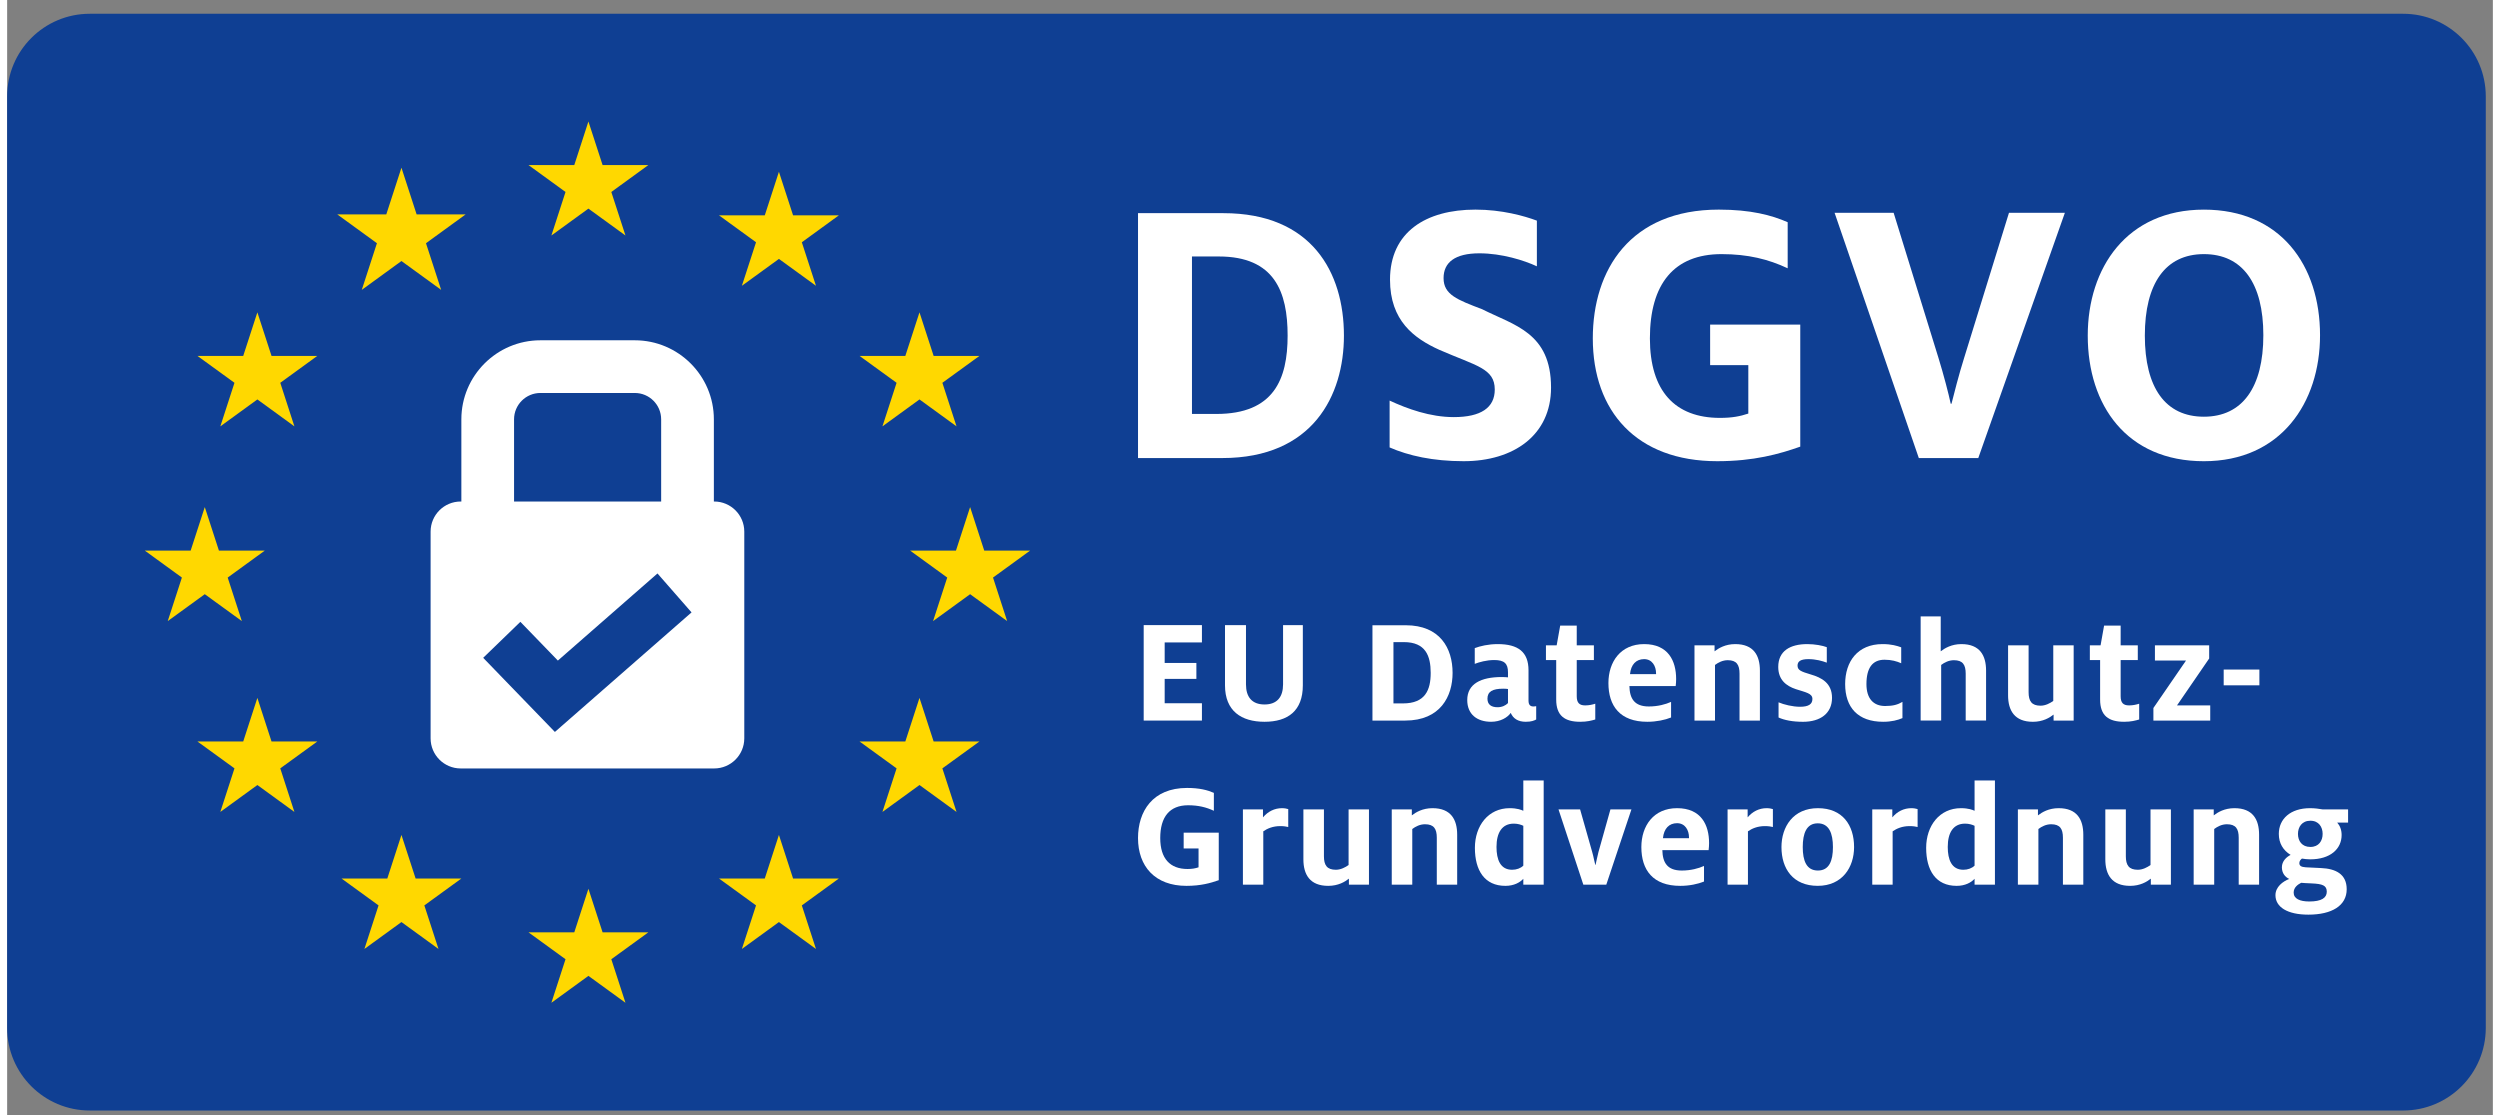 <?xml version="1.0" encoding="UTF-8"?>
<svg xmlns="http://www.w3.org/2000/svg" xmlns:xlink="http://www.w3.org/1999/xlink" width="130" height="58" viewBox="0 0 156 70" version="1.1">
    
    <rect x="0" y="0" width="156" height="70" fill="#808080" stroke="none"/>
    
    <title>dsgvo</title>
    <desc>Created with Sketch.</desc>
    <g id="Desktop" stroke="none" stroke-width="1" fill="none" fill-rule="evenodd">
        <g id="Desktop_Home_Teaser03" transform="translate(-1124, -3497)">
            <g id="siegel" transform="translate(0, 3254)">
                <g id="dsgvo" transform="translate(1124, 243)">
                    <g id="Group-3" transform="translate(0, 0.558)">
                        <polygon id="Clip-2" points="0 0.306 155.556 0.306 155.556 69.136 0 69.136"/>
                        <path d="M150.37,69.136 L5.185,69.136 C2.322,69.136 0,66.814 0,63.951 L0,5.491 C0,2.627 2.322,0.306 5.185,0.306 L150.37,0.306 C153.233,0.306 155.556,2.627 155.556,5.491 L155.556,63.951 C155.556,66.814 153.233,69.136 150.37,69.136" id="Fill-1" fill="#0F3F93"/>
                    </g>
                    <polygon id="Fill-4" fill="#FFD800" points="36.48 7.625 37.369 10.358 40.243 10.358 37.917 12.048 38.805 14.78 36.48 13.092 34.156 14.78 35.043 12.048 32.718 10.358 35.593 10.358"/>
                    <polygon id="Fill-6" fill="#FFD800" points="36.48 55.778 37.369 58.511 40.243 58.511 37.917 60.2 38.805 62.933 36.48 61.244 34.156 62.933 35.043 60.2 32.718 58.511 35.593 58.511"/>
                    <polygon id="Fill-8" fill="#FFD800" points="12.404 31.824 13.292 34.557 16.167 34.557 13.841 36.247 14.729 38.979 12.404 37.291 10.079 38.979 10.967 36.247 8.642 34.557 11.516 34.557"/>
                    <polygon id="Fill-10" fill="#FFD800" points="60.435 31.824 61.322 34.557 64.197 34.557 61.872 36.247 62.759 38.979 60.435 37.291 58.11 38.979 58.998 36.247 56.672 34.557 59.546 34.557"/>
                    <polygon id="Fill-12" fill="#FFD800" points="57.257 19.602 58.145 22.336 61.02 22.336 58.694 24.024 59.582 26.758 57.257 25.068 54.932 26.758 55.82 24.024 53.495 22.336 56.369 22.336"/>
                    <polygon id="Fill-14" fill="#FFD800" points="48.436 10.781 49.324 13.514 52.198 13.514 49.873 15.204 50.761 17.936 48.436 16.248 46.111 17.936 46.999 15.204 44.674 13.514 47.548 13.514"/>
                    <polygon id="Fill-16" fill="#FFD800" points="24.746 10.525 25.698 13.454 28.777 13.454 26.286 15.264 27.238 18.193 24.746 16.382 22.256 18.193 23.207 15.264 20.716 13.454 23.795 13.454"/>
                    <polygon id="Fill-18" fill="#FFD800" points="48.436 52.4 49.324 55.134 52.198 55.134 49.873 56.822 50.761 59.556 48.436 57.867 46.111 59.556 46.999 56.822 44.674 55.134 47.548 55.134"/>
                    <polygon id="Fill-20" fill="#FFD800" points="24.746 52.4 25.635 55.134 28.508 55.134 26.183 56.822 27.071 59.556 24.746 57.867 22.421 59.556 23.309 56.822 20.984 55.134 23.859 55.134"/>
                    <polygon id="Fill-22" fill="#FFD800" points="15.704 19.602 16.592 22.336 19.466 22.336 17.141 24.024 18.028 26.758 15.704 25.068 13.379 26.758 14.267 24.024 11.942 22.336 14.816 22.336"/>
                    <polygon id="Fill-24" fill="#FFD800" points="57.257 43.8 58.145 46.534 61.02 46.534 58.694 48.222 59.582 50.956 57.257 49.267 54.932 50.956 55.82 48.222 53.495 46.534 56.369 46.534"/>
                    <polygon id="Fill-26" fill="#FFD800" points="15.704 43.8 16.592 46.534 19.466 46.534 17.141 48.222 18.028 50.956 15.704 49.267 13.379 50.956 14.267 48.222 11.942 46.534 14.816 46.534"/>
                    <path d="M34.376,45.936 L29.876,41.284 L32.21,39.025 L34.563,41.457 L40.814,35.989 L42.952,38.433 L34.376,45.936 Z M31.813,26.317 C31.813,25.405 32.555,24.663 33.466,24.663 L39.392,24.663 C40.304,24.663 41.045,25.405 41.045,26.317 L41.045,31.474 L31.813,31.474 L31.813,26.317 Z M44.372,31.474 L44.353,31.474 L44.353,26.317 C44.353,23.581 42.127,21.356 39.392,21.356 L33.466,21.356 C30.731,21.356 28.506,23.581 28.506,26.317 L28.506,31.474 L28.466,31.474 C27.422,31.474 26.576,32.32 26.576,33.364 L26.576,46.337 C26.576,47.381 27.422,48.227 28.466,48.227 L44.372,48.227 C45.416,48.227 46.262,47.381 46.262,46.337 L46.262,33.364 C46.262,32.32 45.416,31.474 44.372,31.474 Z" id="Fill-28" fill="#FFFFFF"/>
                    <path d="M75.889,25.979 C79.496,25.979 80.361,23.805 80.361,21.063 C80.361,18.32 79.545,16.096 76.037,16.096 L74.358,16.096 L74.358,25.979 L75.889,25.979 Z M70.972,13.378 L76.333,13.378 C81.868,13.378 83.895,17.085 83.895,21.063 C83.895,24.819 81.943,28.747 76.26,28.747 L70.972,28.747 L70.972,13.378 Z" id="Fill-30" fill="#FFFFFF"/>
                    <path d="M86.762,28.08 L86.762,25.14 C87.875,25.658 89.307,26.177 90.79,26.177 C92.495,26.177 93.361,25.584 93.361,24.448 C93.361,23.113 92.198,22.966 89.876,21.952 C88.294,21.235 86.787,20.123 86.787,17.554 C86.787,14.564 89.036,13.155 92.149,13.155 C93.805,13.155 95.213,13.551 96.004,13.847 L96.004,16.714 C95.213,16.343 93.805,15.898 92.397,15.898 C90.865,15.898 90.148,16.467 90.148,17.455 C90.148,18.493 91.013,18.814 92.57,19.407 C94.57,20.42 96.893,20.865 96.893,24.324 C96.893,27.313 94.546,28.944 91.408,28.944 C89.481,28.944 87.948,28.599 86.762,28.08" id="Fill-32" fill="#FFFFFF"/>
                    <path d="M99.514,21.235 C99.514,16.936 101.861,13.155 107.42,13.155 C109.422,13.155 110.731,13.502 111.744,13.946 L111.744,16.838 C110.533,16.269 109.249,15.948 107.594,15.948 C104.604,15.948 103.097,17.825 103.097,21.235 C103.097,24.547 104.678,26.226 107.494,26.226 C108.26,26.226 108.754,26.128 109.274,25.955 L109.274,22.915 L106.877,22.915 L106.877,20.37 L112.534,20.37 L112.534,28.031 C111.2,28.5 109.619,28.944 107.322,28.944 C102.256,28.944 99.514,25.806 99.514,21.235" id="Fill-34" fill="#FFFFFF"/>
                    <path d="M114.687,13.353 L118.393,13.353 L121.21,22.471 C121.531,23.509 121.852,24.744 121.976,25.337 L122.025,25.337 C122.173,24.744 122.495,23.484 122.815,22.471 L125.633,13.353 L129.141,13.353 L123.706,28.747 L119.974,28.747 L114.687,13.353 Z" id="Fill-36" fill="#FFFFFF"/>
                    <path d="M141.596,21.038 C141.596,17.777 140.287,15.948 137.865,15.948 C135.444,15.948 134.159,17.801 134.159,21.062 C134.159,24.324 135.444,26.152 137.865,26.152 C140.287,26.152 141.596,24.3 141.596,21.038 M130.576,21.062 C130.576,16.813 133.022,13.156 137.865,13.156 C142.683,13.156 145.154,16.664 145.154,21.038 C145.154,25.287 142.683,28.945 137.865,28.945 C133.022,28.945 130.576,25.436 130.576,21.062" id="Fill-38" fill="#FFFFFF"/>
                    <polygon id="Fill-40" fill="#FFFFFF" points="71.328 39.231 74.983 39.231 74.983 40.318 72.645 40.318 72.645 41.606 74.635 41.606 74.635 42.606 72.645 42.606 72.645 44.135 74.983 44.135 74.983 45.222 71.328 45.222"/>
                    <path d="M76.431,43.01 L76.431,39.231 L77.748,39.231 L77.748,42.953 C77.748,43.731 78.114,44.212 78.912,44.212 C79.709,44.212 80.075,43.731 80.075,42.953 L80.075,39.231 L81.316,39.231 L81.316,43.01 C81.316,44.615 80.374,45.298 78.912,45.298 C77.45,45.298 76.431,44.615 76.431,43.01" id="Fill-42" fill="#FFFFFF"/>
                    <path d="M87.6,44.145 C89.003,44.145 89.34,43.299 89.34,42.231 C89.34,41.164 89.022,40.298 87.657,40.298 L87.003,40.298 L87.003,44.145 L87.6,44.145 Z M85.685,39.24 L87.772,39.24 C89.926,39.24 90.714,40.683 90.714,42.231 C90.714,43.693 89.955,45.222 87.743,45.222 L85.685,45.222 L85.685,39.24 Z" id="Fill-44" fill="#FFFFFF"/>
                    <path d="M94.191,44.125 L94.191,43.241 C94.153,43.231 94.018,43.221 93.893,43.221 C93.22,43.221 92.902,43.404 92.902,43.847 C92.902,44.212 93.133,44.385 93.537,44.385 C93.825,44.385 94.046,44.27 94.191,44.125 M94.364,44.741 C94.162,45.029 93.72,45.298 93.133,45.298 C92.258,45.298 91.634,44.837 91.634,43.933 C91.634,42.914 92.499,42.49 93.797,42.49 C93.951,42.49 94.095,42.5 94.191,42.51 L94.191,42.193 C94.191,41.644 93.96,41.423 93.326,41.423 C92.844,41.423 92.373,41.558 92.105,41.663 L92.105,40.674 C92.442,40.548 92.951,40.423 93.547,40.423 C94.825,40.423 95.479,40.914 95.479,42.068 L95.479,43.971 C95.479,44.251 95.605,44.337 95.787,44.337 C95.845,44.337 95.903,44.327 95.961,44.318 L95.961,45.154 C95.834,45.222 95.663,45.298 95.306,45.298 C94.816,45.298 94.509,45.086 94.364,44.741" id="Fill-46" fill="#FFFFFF"/>
                    <path d="M97.217,43.904 L97.217,41.423 L96.573,41.423 L96.573,40.5 L97.246,40.5 L97.468,39.26 L98.506,39.26 L98.506,40.5 L99.582,40.5 L99.582,41.423 L98.506,41.423 L98.506,43.693 C98.506,44.097 98.659,44.27 99.035,44.27 C99.284,44.27 99.487,44.221 99.669,44.164 L99.669,45.154 C99.438,45.221 99.159,45.298 98.727,45.298 C97.756,45.298 97.217,44.924 97.217,43.904" id="Fill-48" fill="#FFFFFF"/>
                    <path d="M103.484,42.308 L103.484,42.259 C103.484,41.808 103.244,41.366 102.734,41.366 C102.235,41.366 101.907,41.703 101.849,42.308 L103.484,42.308 Z M100.494,42.867 C100.494,41.53 101.263,40.423 102.734,40.423 C104.253,40.423 104.744,41.481 104.744,42.615 C104.744,42.731 104.734,42.924 104.716,43.058 L101.811,43.058 C101.83,43.837 102.119,44.337 103.032,44.337 C103.6,44.337 104.09,44.202 104.426,44.049 L104.426,45.029 C104.043,45.183 103.513,45.298 102.936,45.298 C101.215,45.298 100.494,44.299 100.494,42.867 Z" id="Fill-50" fill="#FFFFFF"/>
                    <path d="M105.895,40.5 L107.155,40.5 L107.155,40.876 C107.404,40.683 107.828,40.423 108.453,40.423 C109.607,40.423 110.001,41.135 110.001,42.087 L110.001,45.222 L108.722,45.222 L108.722,42.28 C108.722,41.722 108.54,41.433 107.982,41.433 C107.665,41.433 107.386,41.577 107.183,41.731 L107.183,45.222 L105.895,45.222 L105.895,40.5 Z" id="Fill-52" fill="#FFFFFF"/>
                    <path d="M111.171,45.029 L111.171,44.077 C111.507,44.221 112.064,44.356 112.517,44.356 C113.056,44.356 113.296,44.192 113.296,43.865 C113.296,43.51 112.872,43.452 112.257,43.25 C111.642,43.048 111.152,42.654 111.152,41.856 C111.152,40.856 111.892,40.423 112.978,40.423 C113.458,40.423 113.949,40.519 114.199,40.616 L114.199,41.587 C113.921,41.482 113.507,41.366 113.045,41.366 C112.555,41.366 112.363,41.51 112.363,41.769 C112.363,42.058 112.574,42.144 113.19,42.327 C113.853,42.52 114.527,42.856 114.527,43.798 C114.527,44.769 113.795,45.299 112.709,45.299 C112.045,45.299 111.526,45.193 111.171,45.029" id="Fill-54" fill="#FFFFFF"/>
                    <path d="M115.351,42.933 C115.351,41.519 116.13,40.423 117.697,40.423 C118.264,40.423 118.601,40.529 118.869,40.625 L118.869,41.625 C118.592,41.501 118.264,41.404 117.822,41.404 C117.062,41.404 116.687,41.923 116.687,42.933 C116.687,43.837 117.12,44.308 117.86,44.308 C118.36,44.308 118.658,44.221 118.947,44.048 L118.947,45.067 C118.658,45.193 118.264,45.298 117.735,45.298 C116.149,45.298 115.351,44.394 115.351,42.933" id="Fill-56" fill="#FFFFFF"/>
                    <path d="M120.089,38.683 L121.349,38.683 L121.349,40.875 C121.599,40.683 122.021,40.423 122.647,40.423 C123.801,40.423 124.195,41.135 124.195,42.087 L124.195,45.221 L122.916,45.221 L122.916,42.28 C122.916,41.722 122.734,41.434 122.176,41.434 C121.859,41.434 121.58,41.577 121.377,41.731 L121.377,45.221 L120.089,45.221 L120.089,38.683 Z" id="Fill-58" fill="#FFFFFF"/>
                    <path d="M125.576,43.635 L125.576,40.5 L126.864,40.5 L126.864,43.442 C126.864,44.001 127.057,44.288 127.614,44.288 C127.922,44.288 128.21,44.134 128.412,43.99 L128.412,40.5 L129.692,40.5 L129.692,45.222 L128.432,45.222 L128.432,44.846 C128.191,45.038 127.769,45.299 127.133,45.299 C125.98,45.299 125.576,44.587 125.576,43.635" id="Fill-60" fill="#FFFFFF"/>
                    <path d="M131.352,43.904 L131.352,41.423 L130.708,41.423 L130.708,40.5 L131.381,40.5 L131.602,39.26 L132.641,39.26 L132.641,40.5 L133.717,40.5 L133.717,41.423 L132.641,41.423 L132.641,43.693 C132.641,44.097 132.794,44.27 133.17,44.27 C133.419,44.27 133.622,44.221 133.804,44.164 L133.804,45.154 C133.573,45.221 133.294,45.298 132.862,45.298 C131.891,45.298 131.352,44.924 131.352,43.904" id="Fill-62" fill="#FFFFFF"/>
                    <polygon id="Fill-64" fill="#FFFFFF" points="134.696 44.433 136.744 41.453 134.792 41.453 134.792 40.5 138.196 40.5 138.196 41.327 136.177 44.27 138.263 44.27 138.263 45.222 134.696 45.222"/>
                    <polygon id="Clip-67" points="0 69.694 155.556 69.694 155.556 0.864 0 0.864"/>
                    <polygon id="Fill-66" fill="#FFFFFF" points="139.107 43.01 141.348 43.01 141.348 42.02 139.107 42.02"/>
                    <path d="M70.972,52.595 C70.972,50.921 71.886,49.45 74.049,49.45 C74.828,49.45 75.338,49.586 75.732,49.759 L75.732,50.884 C75.261,50.663 74.76,50.537 74.117,50.537 C72.953,50.537 72.367,51.269 72.367,52.595 C72.367,53.883 72.982,54.537 74.078,54.537 C74.376,54.537 74.569,54.498 74.771,54.431 L74.771,53.248 L73.837,53.248 L73.837,52.258 L76.039,52.258 L76.039,55.24 C75.52,55.422 74.905,55.595 74.011,55.595 C72.04,55.595 70.972,54.374 70.972,52.595" id="Fill-68" fill="#FFFFFF"/>
                    <path d="M77.555,50.797 L78.815,50.797 L78.815,51.296 C79.123,50.931 79.536,50.72 80.006,50.72 C80.17,50.72 80.305,50.748 80.4,50.778 L80.4,51.902 C80.286,51.873 80.122,51.845 79.902,51.845 C79.43,51.845 79.084,52 78.834,52.172 L78.834,55.519 L77.555,55.519 L77.555,50.797 Z" id="Fill-69" fill="#FFFFFF"/>
                    <path d="M81.351,53.931 L81.351,50.797 L82.64,50.797 L82.64,53.739 C82.64,54.297 82.832,54.585 83.389,54.585 C83.697,54.585 83.986,54.431 84.187,54.287 L84.187,50.797 L85.466,50.797 L85.466,55.519 L84.207,55.519 L84.207,55.143 C83.966,55.335 83.544,55.595 82.909,55.595 C81.756,55.595 81.351,54.883 81.351,53.931" id="Fill-70" fill="#FFFFFF"/>
                    <path d="M86.896,50.797 L88.156,50.797 L88.156,51.172 C88.406,50.979 88.828,50.72 89.454,50.72 C90.607,50.72 91.002,51.432 91.002,52.383 L91.002,55.519 L89.723,55.519 L89.723,52.576 C89.723,52.018 89.541,51.729 88.983,51.729 C88.666,51.729 88.387,51.873 88.184,52.027 L88.184,55.519 L86.896,55.519 L86.896,50.797 Z" id="Fill-71" fill="#FFFFFF"/>
                    <path d="M95.153,54.326 L95.153,51.826 C95.018,51.758 94.807,51.69 94.557,51.69 C93.817,51.69 93.47,52.258 93.47,53.153 C93.47,53.951 93.711,54.585 94.451,54.585 C94.73,54.585 94.99,54.489 95.153,54.326 M92.114,53.21 C92.114,51.826 92.951,50.72 94.297,50.72 C94.769,50.72 95.028,50.825 95.153,50.884 L95.153,48.979 L96.431,48.979 L96.431,55.519 L95.153,55.519 L95.153,55.152 C94.942,55.383 94.566,55.595 94.028,55.595 C92.72,55.595 92.114,54.624 92.114,53.21" id="Fill-72" fill="#FFFFFF"/>
                    <path d="M97.361,50.797 L98.717,50.797 L99.476,53.47 C99.564,53.768 99.63,54.163 99.669,54.277 L99.687,54.277 C99.716,54.152 99.803,53.73 99.87,53.47 L100.62,50.797 L101.938,50.797 L100.361,55.519 L98.919,55.519 L97.361,50.797 Z" id="Fill-73" fill="#FFFFFF"/>
                    <path d="M105.551,52.605 L105.551,52.556 C105.551,52.105 105.311,51.662 104.801,51.662 C104.301,51.662 103.974,51.999 103.916,52.605 L105.551,52.605 Z M102.561,53.163 C102.561,51.827 103.33,50.72 104.801,50.72 C106.32,50.72 106.811,51.777 106.811,52.911 C106.811,53.027 106.801,53.221 106.782,53.355 L103.878,53.355 C103.897,54.134 104.186,54.634 105.099,54.634 C105.667,54.634 106.156,54.498 106.493,54.346 L106.493,55.325 C106.109,55.48 105.58,55.595 105.002,55.595 C103.282,55.595 102.561,54.595 102.561,53.163 Z" id="Fill-74" fill="#FFFFFF"/>
                    <path d="M107.972,50.797 L109.231,50.797 L109.231,51.296 C109.538,50.931 109.951,50.72 110.422,50.72 C110.586,50.72 110.721,50.748 110.816,50.778 L110.816,51.902 C110.702,51.873 110.538,51.845 110.318,51.845 C109.846,51.845 109.5,52 109.25,52.172 L109.25,55.519 L107.972,55.519 L107.972,50.797 Z" id="Fill-75" fill="#FFFFFF"/>
                    <path d="M114.584,53.162 C114.584,52.306 114.344,51.671 113.631,51.671 C112.921,51.671 112.69,52.306 112.69,53.162 C112.69,54.018 112.921,54.633 113.642,54.633 C114.353,54.633 114.584,54.018 114.584,53.162 M111.354,53.162 C111.354,51.893 112.084,50.72 113.642,50.72 C115.19,50.72 115.911,51.787 115.911,53.162 C115.911,54.421 115.179,55.594 113.631,55.594 C112.084,55.594 111.354,54.528 111.354,53.162" id="Fill-76" fill="#FFFFFF"/>
                    <path d="M117.052,50.797 L118.311,50.797 L118.311,51.296 C118.619,50.931 119.032,50.72 119.504,50.72 C119.667,50.72 119.802,50.748 119.898,50.778 L119.898,51.902 C119.782,51.873 119.619,51.845 119.399,51.845 C118.928,51.845 118.581,52 118.331,52.172 L118.331,55.519 L117.052,55.519 L117.052,50.797 Z" id="Fill-77" fill="#FFFFFF"/>
                    <path d="M123.473,54.326 L123.473,51.826 C123.338,51.758 123.127,51.69 122.878,51.69 C122.136,51.69 121.79,52.258 121.79,53.153 C121.79,53.951 122.031,54.585 122.771,54.585 C123.05,54.585 123.31,54.489 123.473,54.326 M120.435,53.21 C120.435,51.826 121.271,50.72 122.618,50.72 C123.089,50.72 123.348,50.825 123.473,50.884 L123.473,48.979 L124.751,48.979 L124.751,55.519 L123.473,55.519 L123.473,55.152 C123.262,55.383 122.886,55.595 122.348,55.595 C121.04,55.595 120.435,54.624 120.435,53.21" id="Fill-78" fill="#FFFFFF"/>
                    <path d="M126.191,50.797 L127.451,50.797 L127.451,51.172 C127.7,50.979 128.124,50.72 128.749,50.72 C129.903,50.72 130.297,51.432 130.297,52.383 L130.297,55.519 L129.018,55.519 L129.018,52.576 C129.018,52.018 128.836,51.729 128.278,51.729 C127.961,51.729 127.682,51.873 127.479,52.027 L127.479,55.519 L126.191,55.519 L126.191,50.797 Z" id="Fill-79" fill="#FFFFFF"/>
                    <path d="M131.679,53.931 L131.679,50.797 L132.967,50.797 L132.967,53.739 C132.967,54.297 133.159,54.585 133.717,54.585 C134.025,54.585 134.313,54.431 134.515,54.287 L134.515,50.797 L135.794,50.797 L135.794,55.519 L134.535,55.519 L134.535,55.143 C134.294,55.335 133.871,55.595 133.237,55.595 C132.083,55.595 131.679,54.883 131.679,53.931" id="Fill-80" fill="#FFFFFF"/>
                    <path d="M137.223,50.797 L138.483,50.797 L138.483,51.172 C138.733,50.979 139.156,50.72 139.781,50.72 C140.935,50.72 141.329,51.432 141.329,52.383 L141.329,55.519 L140.05,55.519 L140.05,52.576 C140.05,52.018 139.869,51.729 139.31,51.729 C138.993,51.729 138.715,51.873 138.512,52.027 L138.512,55.519 L137.223,55.519 L137.223,50.797 Z" id="Fill-81" fill="#FFFFFF"/>
                    <path d="M145.317,52.335 C145.317,51.902 145.077,51.508 144.548,51.508 C144.019,51.508 143.769,51.902 143.769,52.335 C143.769,52.778 144.019,53.153 144.548,53.153 C145.077,53.153 145.317,52.768 145.317,52.335 M145.577,55.961 C145.577,55.566 145.299,55.47 144.625,55.441 C144.318,55.431 144.077,55.413 143.97,55.403 C143.76,55.509 143.499,55.692 143.499,56.018 C143.499,56.402 143.885,56.576 144.48,56.576 C145.25,56.576 145.577,56.345 145.577,55.961 M142.356,56.181 C142.356,55.662 142.817,55.316 143.221,55.162 C142.952,55.037 142.76,54.788 142.76,54.431 C142.76,54.037 143.058,53.778 143.308,53.652 C142.837,53.364 142.567,52.921 142.567,52.335 C142.567,51.392 143.298,50.72 144.529,50.72 C144.827,50.72 145.096,50.759 145.317,50.797 L146.914,50.797 L146.914,51.624 L146.231,51.624 C146.394,51.807 146.509,52.066 146.509,52.403 C146.509,53.278 145.798,53.931 144.539,53.931 C144.356,53.931 144.183,53.911 144.019,53.883 C143.942,53.941 143.855,54.037 143.855,54.162 C143.855,54.326 143.952,54.412 144.259,54.431 L145.221,54.478 C146.134,54.518 146.827,54.854 146.827,55.807 C146.827,56.835 145.904,57.402 144.422,57.402 C143.096,57.402 142.356,56.922 142.356,56.181" id="Fill-82" fill="#FFFFFF"/>
                </g>
            </g>
        </g>
    </g>
</svg>
